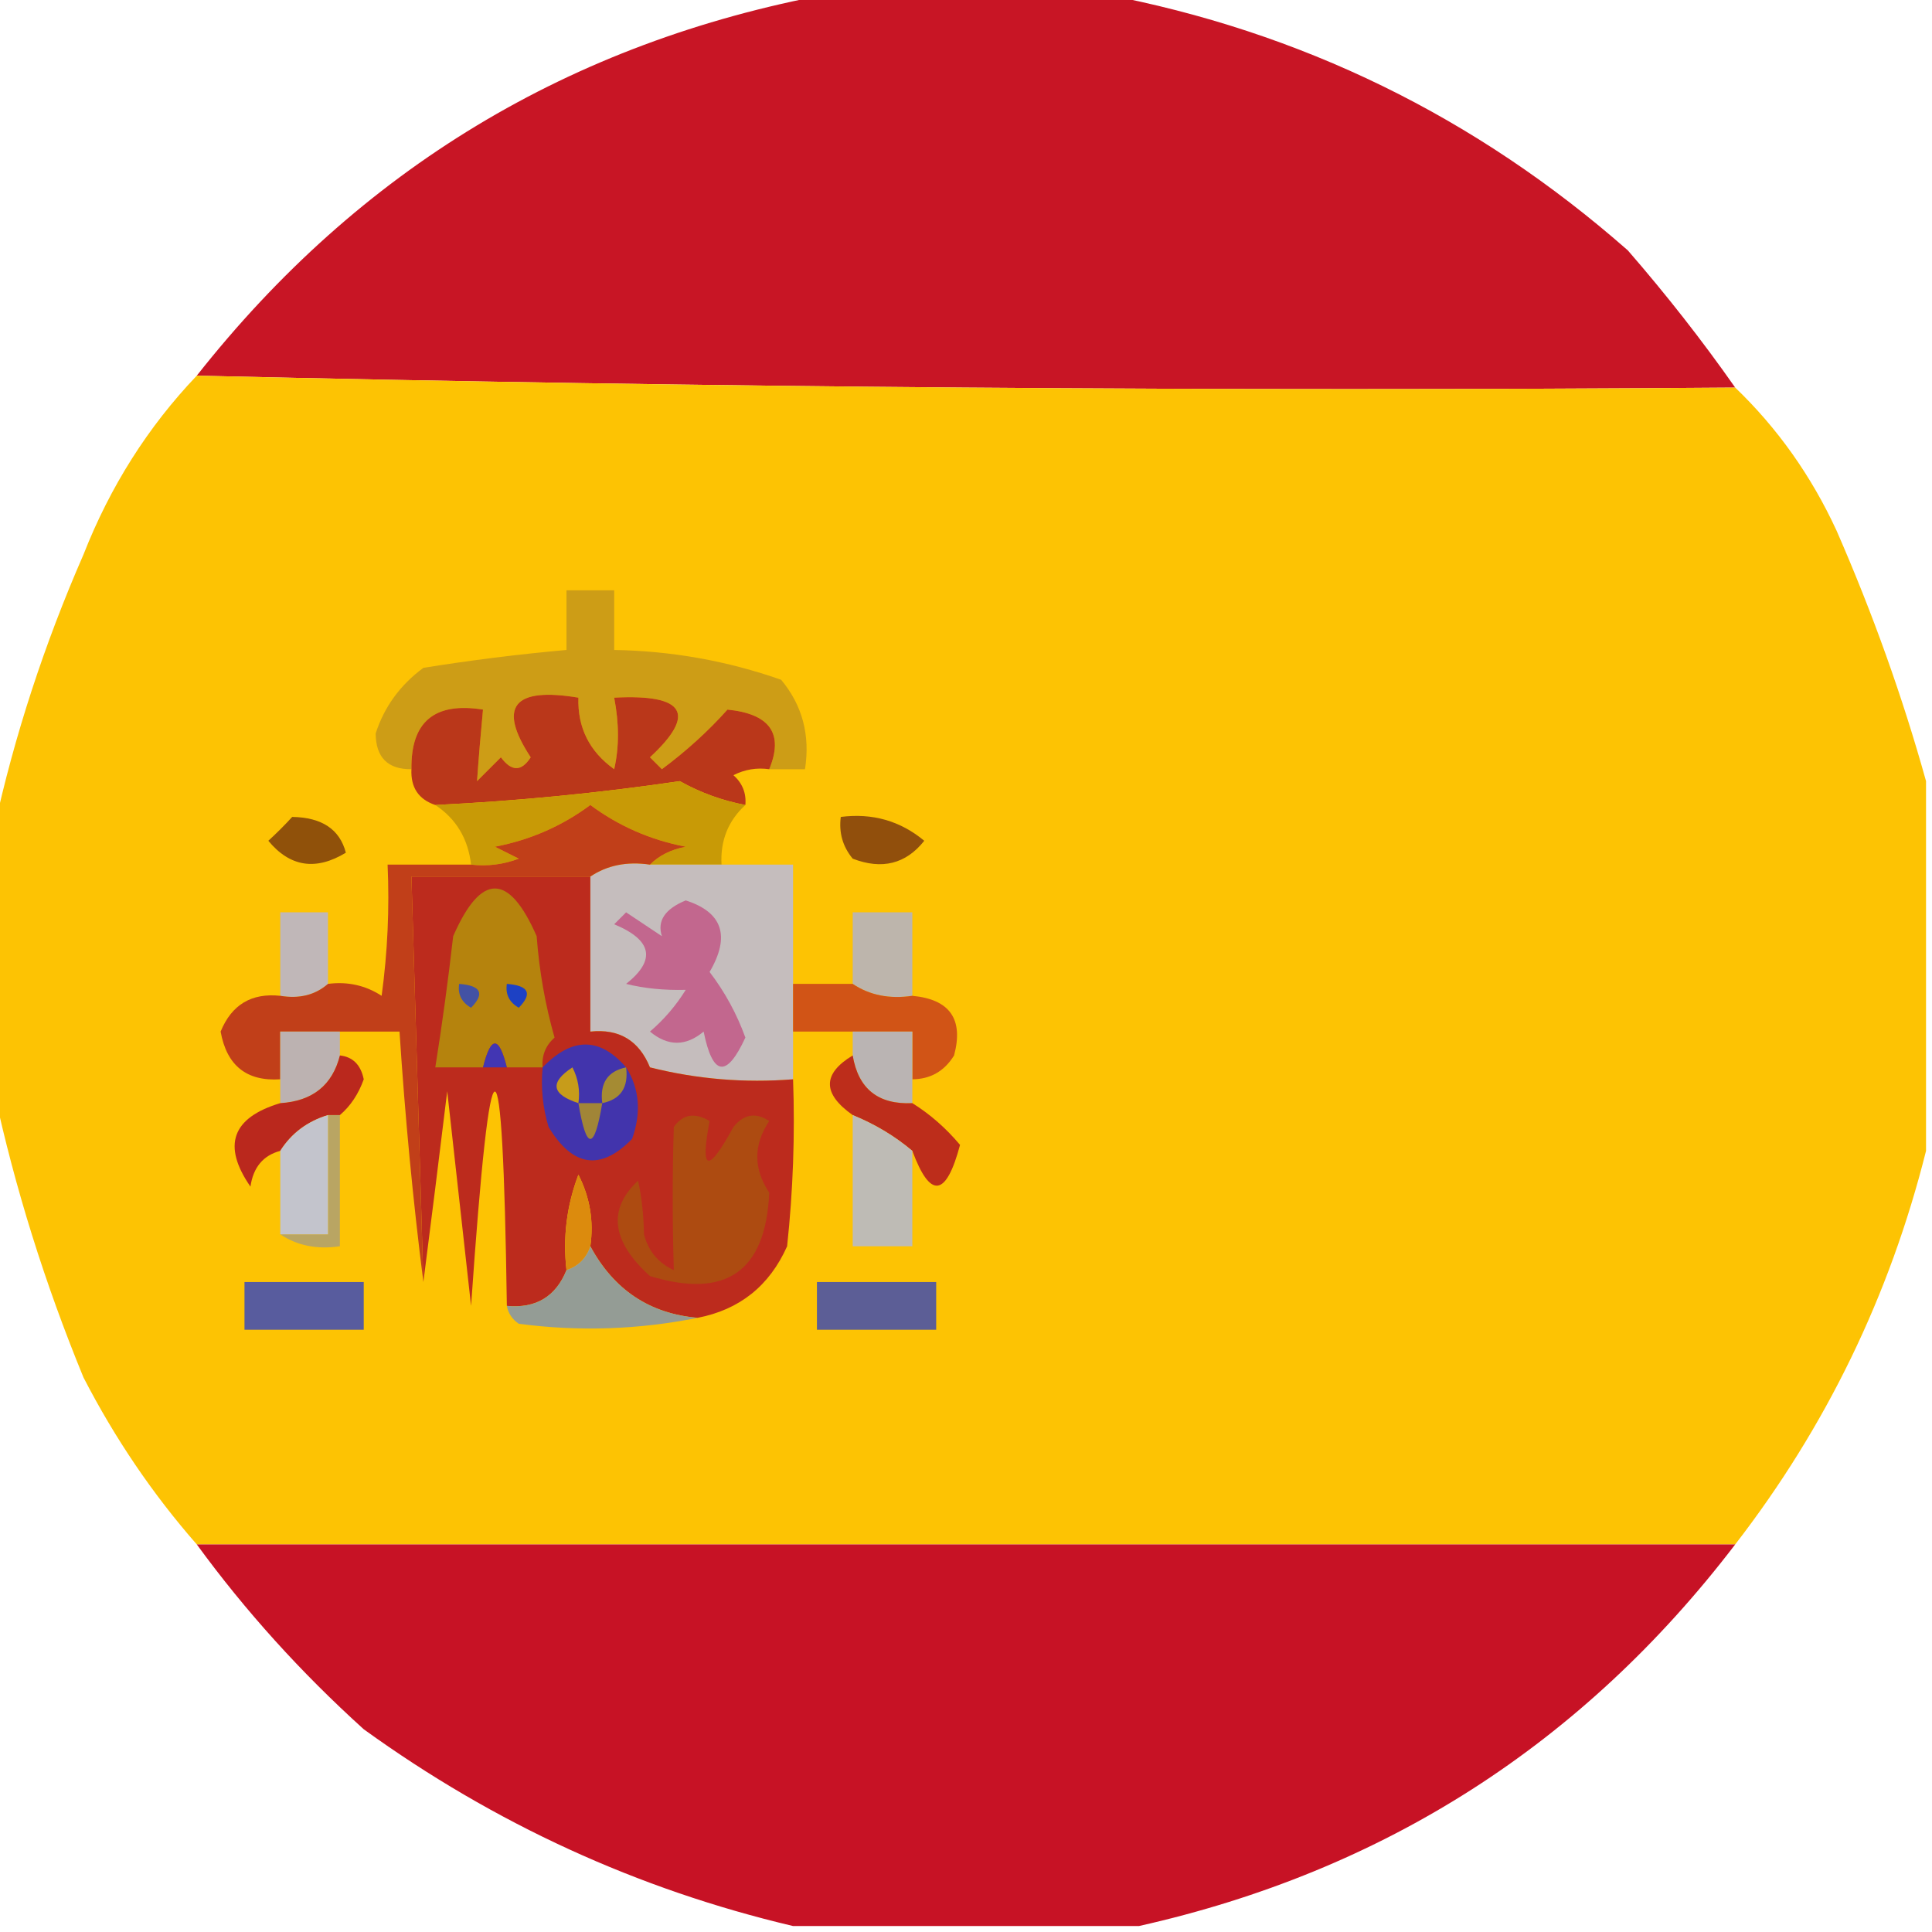 <?xml version="1.0" encoding="UTF-8"?>
<!DOCTYPE svg PUBLIC "-//W3C//DTD SVG 1.1//EN" "http://www.w3.org/Graphics/SVG/1.1/DTD/svg11.dtd">
<svg xmlns="http://www.w3.org/2000/svg" version="1.1" width="162px" height="162px" style="shape-rendering:geometricPrecision; text-rendering:geometricPrecision; image-rendering:optimizeQuality; fill-rule:evenodd; clip-rule:evenodd" xmlns:xlink="http://www.w3.org/1999/xlink">
<g><path style="opacity:0.964" fill="#c60d1d" d="M 69.5,-0.5 C 77.167,-0.5 84.833,-0.5 92.5,-0.5C 109.096,2.631 123.763,9.798 136.5,21C 139.738,24.728 142.738,28.561 145.5,32.5C 102.33,32.832 59.33,32.499 16.5,31.5C 30.136,14.205 47.803,3.538 69.5,-0.5 Z"/></g>
<g><path style="opacity:0.987" fill="#fdc200" d="M 16.5,31.5 C 59.33,32.499 102.33,32.832 145.5,32.5C 149.048,35.906 151.882,39.906 154,44.5C 157.03,51.431 159.53,58.431 161.5,65.5C 161.5,75.833 161.5,86.167 161.5,96.5C 158.459,108.631 153.125,119.631 145.5,129.5C 102.5,129.5 59.5,129.5 16.5,129.5C 12.805,125.285 9.639,120.618 7,115.5C 3.753,107.599 1.253,99.599 -0.5,91.5C -0.5,84.167 -0.5,76.833 -0.5,69.5C 1.209,61.696 3.709,54.03 7,46.5C 9.24,40.791 12.407,35.791 16.5,31.5 Z"/></g>
<g><path style="opacity:1" fill="#cd9d16" d="M 64.5,64.5 C 65.735,61.523 64.569,59.857 61,59.5C 59.387,61.307 57.553,62.973 55.5,64.5C 55.167,64.167 54.833,63.833 54.5,63.5C 58.438,59.853 57.438,58.186 51.5,58.5C 51.92,60.674 51.92,62.674 51.5,64.5C 49.423,63.012 48.423,61.012 48.5,58.5C 43.044,57.589 41.711,59.255 44.5,63.5C 43.726,64.711 42.893,64.711 42,63.5C 41.333,64.167 40.667,64.833 40,65.5C 40.135,63.575 40.302,61.575 40.5,59.5C 36.44,58.848 34.44,60.515 34.5,64.5C 32.516,64.516 31.516,63.516 31.5,61.5C 32.219,59.272 33.552,57.439 35.5,56C 39.491,55.358 43.491,54.858 47.5,54.5C 47.5,52.833 47.5,51.167 47.5,49.5C 48.833,49.5 50.167,49.5 51.5,49.5C 51.5,51.167 51.5,52.833 51.5,54.5C 56.316,54.58 60.983,55.414 65.5,57C 67.278,59.135 67.945,61.635 67.5,64.5C 66.5,64.5 65.5,64.5 64.5,64.5 Z"/></g>
<g><path style="opacity:1" fill="#ba371a" d="M 64.5,64.5 C 63.448,64.35 62.448,64.517 61.5,65C 62.252,65.671 62.586,66.504 62.5,67.5C 60.559,67.131 58.725,66.464 57,65.5C 50.246,66.495 43.413,67.162 36.5,67.5C 35.094,67.027 34.427,66.027 34.5,64.5C 34.44,60.515 36.44,58.848 40.5,59.5C 40.302,61.575 40.135,63.575 40,65.5C 40.667,64.833 41.333,64.167 42,63.5C 42.893,64.711 43.726,64.711 44.5,63.5C 41.711,59.255 43.044,57.589 48.5,58.5C 48.423,61.012 49.423,63.012 51.5,64.5C 51.92,62.674 51.92,60.674 51.5,58.5C 57.438,58.186 58.438,59.853 54.5,63.5C 54.833,63.833 55.167,64.167 55.5,64.5C 57.553,62.973 59.387,61.307 61,59.5C 64.569,59.857 65.735,61.523 64.5,64.5 Z"/></g>
<g><path style="opacity:1" fill="#c89a06" d="M 62.5,67.5 C 61.058,68.82 60.392,70.486 60.5,72.5C 58.5,72.5 56.5,72.5 54.5,72.5C 55.263,71.732 56.263,71.232 57.5,71C 54.542,70.432 51.875,69.265 49.5,67.5C 47.125,69.265 44.458,70.432 41.5,71C 42.167,71.333 42.833,71.667 43.5,72C 42.207,72.49 40.873,72.657 39.5,72.5C 39.25,70.326 38.25,68.659 36.5,67.5C 43.413,67.162 50.246,66.495 57,65.5C 58.725,66.464 60.559,67.131 62.5,67.5 Z"/></g>
<g><path style="opacity:1" fill="#90510a" d="M 24.5,68.5 C 26.989,68.539 28.489,69.539 29,71.5C 26.482,73.028 24.315,72.695 22.5,70.5C 23.243,69.818 23.909,69.151 24.5,68.5 Z"/></g>
<g><path style="opacity:1" fill="#914f0c" d="M 70.5,68.5 C 73.157,68.162 75.49,68.829 77.5,70.5C 75.956,72.446 73.956,72.946 71.5,72C 70.663,70.989 70.33,69.822 70.5,68.5 Z"/></g>
<g><path style="opacity:1" fill="#c0b7b8" d="M 27.5,82.5 C 26.432,83.434 25.099,83.768 23.5,83.5C 23.5,81.167 23.5,78.833 23.5,76.5C 24.833,76.5 26.167,76.5 27.5,76.5C 27.5,78.5 27.5,80.5 27.5,82.5 Z"/></g>
<g><path style="opacity:1" fill="#bdb5ac" d="M 76.5,83.5 C 74.585,83.784 72.919,83.451 71.5,82.5C 71.5,80.5 71.5,78.5 71.5,76.5C 73.167,76.5 74.833,76.5 76.5,76.5C 76.5,78.833 76.5,81.167 76.5,83.5 Z"/></g>
<g><path style="opacity:1" fill="#c5bdbd" d="M 54.5,72.5 C 56.5,72.5 58.5,72.5 60.5,72.5C 62.5,72.5 64.5,72.5 66.5,72.5C 66.5,75.833 66.5,79.167 66.5,82.5C 66.5,83.833 66.5,85.167 66.5,86.5C 66.5,87.833 66.5,89.167 66.5,90.5C 62.445,90.824 58.445,90.491 54.5,89.5C 53.579,87.244 51.912,86.244 49.5,86.5C 49.5,82.167 49.5,77.833 49.5,73.5C 50.919,72.549 52.585,72.216 54.5,72.5 Z"/></g>
<g><path style="opacity:1" fill="#c2678e" d="M 57.5,75.5 C 60.592,76.495 61.259,78.495 59.5,81.5C 60.782,83.179 61.782,85.013 62.5,87C 60.928,90.417 59.761,90.251 59,86.5C 57.506,87.747 56.006,87.747 54.5,86.5C 55.687,85.481 56.687,84.314 57.5,83C 55.687,83.046 54.021,82.88 52.5,82.5C 55.028,80.495 54.694,78.829 51.5,77.5C 51.833,77.167 52.167,76.833 52.5,76.5C 53.5,77.167 54.5,77.833 55.5,78.5C 55.087,77.218 55.754,76.218 57.5,75.5 Z"/></g>
<g><path style="opacity:1" fill="#c13f19" d="M 54.5,72.5 C 52.585,72.216 50.919,72.549 49.5,73.5C 44.5,73.5 39.5,73.5 34.5,73.5C 34.833,84.833 35.167,96.167 35.5,107.5C 34.63,100.663 33.964,93.663 33.5,86.5C 31.833,86.5 30.167,86.5 28.5,86.5C 26.833,86.5 25.167,86.5 23.5,86.5C 23.5,87.833 23.5,89.167 23.5,90.5C 20.679,90.684 19.012,89.351 18.5,86.5C 19.421,84.244 21.088,83.244 23.5,83.5C 25.099,83.768 26.432,83.434 27.5,82.5C 29.144,82.287 30.644,82.62 32,83.5C 32.499,79.848 32.665,76.182 32.5,72.5C 34.833,72.5 37.167,72.5 39.5,72.5C 40.873,72.657 42.207,72.49 43.5,72C 42.833,71.667 42.167,71.333 41.5,71C 44.458,70.432 47.125,69.265 49.5,67.5C 51.875,69.265 54.542,70.432 57.5,71C 56.263,71.232 55.263,71.732 54.5,72.5 Z"/></g>
<g><path style="opacity:1" fill="#d15416" d="M 66.5,82.5 C 68.167,82.5 69.833,82.5 71.5,82.5C 72.919,83.451 74.585,83.784 76.5,83.5C 79.646,83.794 80.813,85.461 80,88.5C 79.184,89.823 78.017,90.489 76.5,90.5C 76.5,89.167 76.5,87.833 76.5,86.5C 74.833,86.5 73.167,86.5 71.5,86.5C 69.833,86.5 68.167,86.5 66.5,86.5C 66.5,85.167 66.5,83.833 66.5,82.5 Z"/></g>
<g><path style="opacity:1" fill="#bcb2b1" d="M 28.5,86.5 C 28.5,87.167 28.5,87.833 28.5,88.5C 27.871,90.997 26.204,92.33 23.5,92.5C 23.5,91.833 23.5,91.167 23.5,90.5C 23.5,89.167 23.5,87.833 23.5,86.5C 25.167,86.5 26.833,86.5 28.5,86.5 Z"/></g>
<g><path style="opacity:1" fill="#bab4b3" d="M 71.5,86.5 C 73.167,86.5 74.833,86.5 76.5,86.5C 76.5,87.833 76.5,89.167 76.5,90.5C 76.5,91.167 76.5,91.833 76.5,92.5C 73.633,92.631 71.967,91.297 71.5,88.5C 71.5,87.833 71.5,87.167 71.5,86.5 Z"/></g>
<g><path style="opacity:1" fill="#ba281d" d="M 28.5,88.5 C 29.586,88.62 30.253,89.287 30.5,90.5C 30.058,91.739 29.391,92.739 28.5,93.5C 28.167,93.5 27.833,93.5 27.5,93.5C 25.77,94.026 24.436,95.026 23.5,96.5C 22.069,96.881 21.235,97.881 21,99.5C 18.614,96.049 19.448,93.716 23.5,92.5C 26.204,92.33 27.871,90.997 28.5,88.5 Z"/></g>
<g><path style="opacity:1" fill="#b9a563" d="M 27.5,93.5 C 27.833,93.5 28.167,93.5 28.5,93.5C 28.5,97.167 28.5,100.833 28.5,104.5C 26.585,104.784 24.919,104.451 23.5,103.5C 24.833,103.5 26.167,103.5 27.5,103.5C 27.5,100.167 27.5,96.833 27.5,93.5 Z"/></g>
<g><path style="opacity:1" fill="#bd2d1b" d="M 71.5,88.5 C 71.967,91.297 73.633,92.631 76.5,92.5C 77.981,93.421 79.314,94.588 80.5,96C 79.335,100.386 78.001,100.553 76.5,96.5C 75.035,95.263 73.368,94.263 71.5,93.5C 68.952,91.704 68.952,90.038 71.5,88.5 Z"/></g>
<g><path style="opacity:1" fill="#bebbb5" d="M 71.5,93.5 C 73.368,94.263 75.035,95.263 76.5,96.5C 76.5,99.167 76.5,101.833 76.5,104.5C 74.833,104.5 73.167,104.5 71.5,104.5C 71.5,100.833 71.5,97.167 71.5,93.5 Z"/></g>
<g><path style="opacity:1" fill="#c3c4cc" d="M 27.5,93.5 C 27.5,96.833 27.5,100.167 27.5,103.5C 26.167,103.5 24.833,103.5 23.5,103.5C 23.5,101.167 23.5,98.833 23.5,96.5C 24.436,95.026 25.77,94.026 27.5,93.5 Z"/></g>
<g><path style="opacity:1" fill="#bc2b1d" d="M 49.5,73.5 C 49.5,77.833 49.5,82.167 49.5,86.5C 51.912,86.244 53.579,87.244 54.5,89.5C 58.445,90.491 62.445,90.824 66.5,90.5C 66.666,95.178 66.499,99.845 66,104.5C 64.52,107.817 62.02,109.817 58.5,110.5C 54.472,110.153 51.472,108.153 49.5,104.5C 49.799,102.396 49.466,100.396 48.5,98.5C 47.52,101.086 47.187,103.753 47.5,106.5C 46.599,108.727 44.933,109.727 42.5,109.5C 42.16,85.537 41.16,85.537 39.5,109.5C 38.833,103.5 38.167,97.5 37.5,91.5C 36.833,96.985 36.166,102.319 35.5,107.5C 35.167,96.167 34.833,84.833 34.5,73.5C 39.5,73.5 44.5,73.5 49.5,73.5 Z"/></g>
<g><path style="opacity:1" fill="#dc8b0d" d="M 49.5,104.5 C 49.167,105.5 48.5,106.167 47.5,106.5C 47.187,103.753 47.52,101.086 48.5,98.5C 49.466,100.396 49.799,102.396 49.5,104.5 Z"/></g>
<g><path style="opacity:1" fill="#4234ac" d="M 52.5,89.5 C 53.623,91.288 53.789,93.288 53,95.5C 50.368,98.192 48.034,97.859 46,94.5C 45.507,92.866 45.34,91.199 45.5,89.5C 47.962,86.947 50.295,86.947 52.5,89.5 Z"/></g>
<g><path style="opacity:1" fill="#a18537" d="M 48.5,92.5 C 49.167,92.5 49.833,92.5 50.5,92.5C 49.833,96.5 49.167,96.5 48.5,92.5 Z"/></g>
<g><path style="opacity:1" fill="#a58b33" d="M 52.5,89.5 C 52.715,91.179 52.048,92.179 50.5,92.5C 50.285,90.821 50.952,89.821 52.5,89.5 Z"/></g>
<g><path style="opacity:1" fill="#c79c1a" d="M 48.5,92.5 C 46.24,91.762 46.073,90.762 48,89.5C 48.483,90.448 48.65,91.448 48.5,92.5 Z"/></g>
<g><path style="opacity:1" fill="#b5830d" d="M 45.5,89.5 C 44.5,89.5 43.5,89.5 42.5,89.5C 41.833,86.833 41.167,86.833 40.5,89.5C 39.167,89.5 37.833,89.5 36.5,89.5C 37.08,85.858 37.58,82.191 38,78.5C 40.333,73.167 42.667,73.167 45,78.5C 45.218,81.426 45.718,84.26 46.5,87C 45.748,87.671 45.414,88.504 45.5,89.5 Z"/></g>
<g><path style="opacity:1" fill="#4236b3" d="M 42.5,89.5 C 41.833,89.5 41.167,89.5 40.5,89.5C 41.167,86.833 41.833,86.833 42.5,89.5 Z"/></g>
<g><path style="opacity:1" fill="#1d41c4" d="M 42.5,82.5 C 44.337,82.639 44.67,83.306 43.5,84.5C 42.703,84.043 42.369,83.376 42.5,82.5 Z"/></g>
<g><path style="opacity:1" fill="#4352a4" d="M 38.5,82.5 C 40.337,82.639 40.67,83.306 39.5,84.5C 38.703,84.043 38.369,83.376 38.5,82.5 Z"/></g>
<g><path style="opacity:1" fill="#ad4b11" d="M 56.5,94.5 C 57.251,93.427 58.251,93.26 59.5,94C 58.69,98.261 59.357,98.428 61.5,94.5C 62.365,93.417 63.365,93.251 64.5,94C 63.167,96 63.167,98 64.5,100C 64.217,106.611 60.883,108.944 54.5,107C 51.271,104.078 50.938,101.411 53.5,99C 53.799,100.32 53.966,101.82 54,103.5C 54.368,104.91 55.201,105.91 56.5,106.5C 56.376,102.353 56.376,98.353 56.5,94.5 Z"/></g>
<g><path style="opacity:1" fill="#5c5e96" d="M 68.5,107.5 C 71.833,107.5 75.167,107.5 78.5,107.5C 78.5,108.833 78.5,110.167 78.5,111.5C 75.167,111.5 71.833,111.5 68.5,111.5C 68.5,110.167 68.5,108.833 68.5,107.5 Z"/></g>
<g><path style="opacity:1" fill="#585c9e" d="M 20.5,107.5 C 23.833,107.5 27.167,107.5 30.5,107.5C 30.5,108.833 30.5,110.167 30.5,111.5C 27.167,111.5 23.833,111.5 20.5,111.5C 20.5,110.167 20.5,108.833 20.5,107.5 Z"/></g>
<g><path style="opacity:1" fill="#949c95" d="M 49.5,104.5 C 51.472,108.153 54.472,110.153 58.5,110.5C 53.537,111.496 48.537,111.663 43.5,111C 42.944,110.617 42.611,110.117 42.5,109.5C 44.933,109.727 46.599,108.727 47.5,106.5C 48.5,106.167 49.167,105.5 49.5,104.5 Z"/></g>
<g><path style="opacity:0.967" fill="#c50b1e" d="M 16.5,129.5 C 59.5,129.5 102.5,129.5 145.5,129.5C 132.723,146.223 116.056,156.89 95.5,161.5C 85.833,161.5 76.167,161.5 66.5,161.5C 53.471,158.426 41.471,152.926 30.5,145C 25.234,140.241 20.567,135.075 16.5,129.5 Z"/></g>
</svg>
